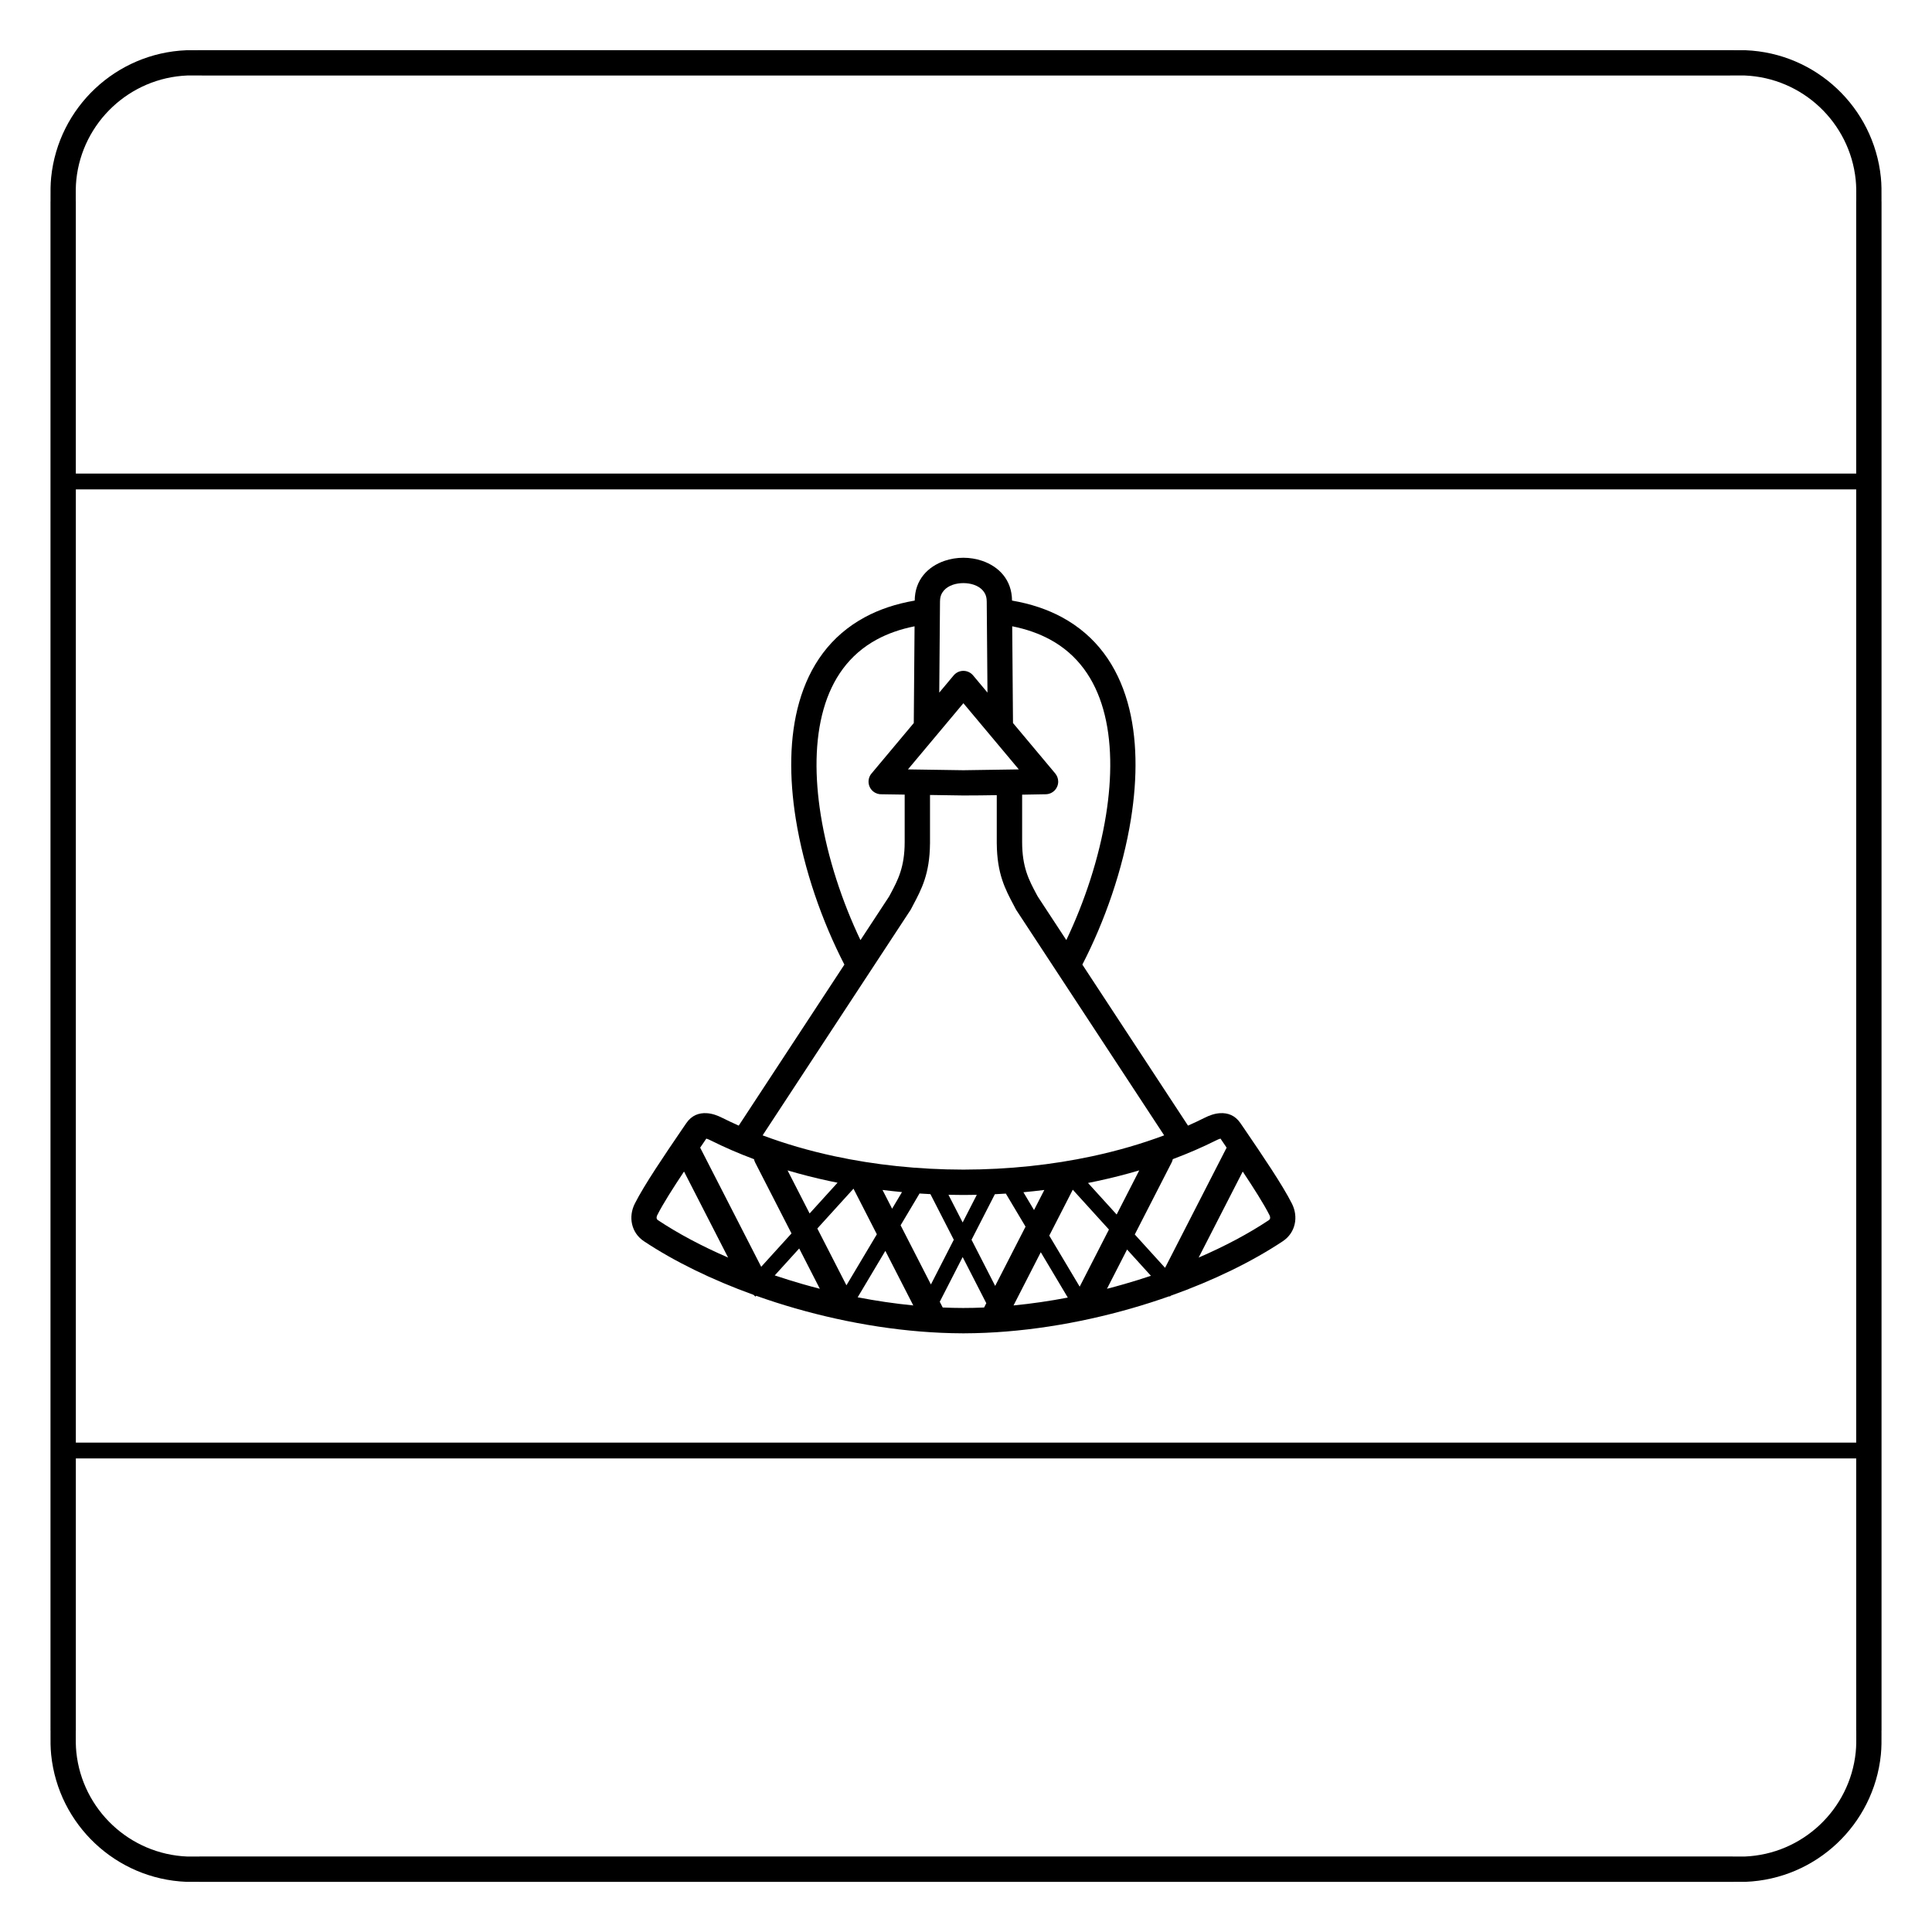 <?xml version="1.0" encoding="UTF-8"?>
<!-- Uploaded to: SVG Repo, www.svgrepo.com, Generator: SVG Repo Mixer Tools -->
<svg fill="#000000" width="800px" height="800px" version="1.1" viewBox="144 144 512 512" xmlns="http://www.w3.org/2000/svg">
 <path d="m399.52 460.68h-0.422c-1.254-0.004-2.5-0.02-3.742-0.047l3.758 7.332 3.75-7.324c-1.109 0.023-2.227 0.035-3.344 0.039zm-235.42 65.625h471.81v-252.61h-471.81zm471.81 4.199h-471.81v72.141l-0.012 0.012-0.004 0.797c-0.012 1.656-0.023 3.258 0.145 4.898 0.777 7.59 4.312 14.367 9.586 19.32 5.238 4.918 12.195 8.027 19.871 8.332 0.336 0.012 2.184 0.008 3.223 0 2.168-0.008-2.25-0.016 0.703-0.016h404.79c2.953 0-1.465 0.008 0.703 0.016 1.039 0.004 2.883 0.012 3.223 0 7.676-0.305 14.629-3.414 19.871-8.332 5.273-4.949 8.809-11.73 9.586-19.32 0.168-1.641 0.156-3.242 0.145-4.898l-0.004-0.797-0.012-0.012zm-471.81-261h471.81v-72.141l0.012-0.012 0.004-0.797c0.012-1.656 0.023-3.258-0.145-4.898-0.777-7.59-4.312-14.367-9.586-19.32-5.238-4.918-12.195-8.027-19.871-8.332-0.336-0.012-2.184-0.008-3.223 0-2.168 0.008 2.25 0.016-0.703 0.016h-404.79c-2.953 0 1.465-0.008-0.703-0.016-1.039-0.004-2.883-0.012-3.223 0-7.676 0.305-14.629 3.414-19.871 8.332-5.273 4.949-8.809 11.73-9.586 19.32-0.168 1.641-0.156 3.242-0.145 4.898l0.004 0.797 0.012 0.012v72.145zm-6.719 130.5v-202.64h0.012l-0.004-0.781c-0.012-1.871-0.023-3.684 0.172-5.606 0.949-9.246 5.246-17.5 11.66-23.52 6.379-5.988 14.848-9.773 24.199-10.145 0.363-0.016 2.375-0.008 3.512 0 1.508 0.008-2.492-0.012 0.676-0.012h404.79c3.168 0-0.832 0.016 0.676 0.012 1.133-0.004 3.148-0.012 3.512 0 9.352 0.371 17.82 4.156 24.199 10.145 6.414 6.019 10.711 14.27 11.66 23.52 0.199 1.926 0.184 3.734 0.172 5.606l-0.004 0.781h0.012v405.29h-0.012l0.004 0.781c0.012 1.871 0.023 3.684-0.172 5.606-0.949 9.246-5.246 17.5-11.66 23.52-6.379 5.988-14.848 9.773-24.199 10.145-0.363 0.016-2.375 0.008-3.512 0-1.508-0.008 2.492 0.012-0.676 0.012h-404.79c-3.168 0 0.832-0.016-0.676-0.012-1.133 0.004-3.148 0.012-3.512 0-9.352-0.371-17.82-4.156-24.199-10.145-6.414-6.019-10.711-14.27-11.66-23.52-0.199-1.926-0.184-3.734-0.172-5.606l0.004-0.781h-0.012zm233.19 60.453c-0.969-0.047-1.938-0.105-2.898-0.168-0.035 0.078-0.074 0.156-0.121 0.23l-4.883 8.195 8.031 15.68 6.066-11.844zm14.809 28.906-6.266-12.23-6.066 11.844 0.781 1.527c1.805 0.078 3.606 0.121 5.398 0.125 1.848 0 3.703-0.043 5.566-0.125l0.586-1.145zm-3.914-16.812 6.266 12.23 8.047-15.707-5.098-8.551c-0.039-0.066-0.078-0.137-0.109-0.207-0.969 0.062-1.945 0.117-2.922 0.164l-6.184 12.074zm25.512 15.32-7.16-12.016-7.223 14.102c4.816-0.469 9.633-1.176 14.387-2.086zm-11.766-27.918 2.816 4.723 2.727-5.32c-1.828 0.227-3.676 0.426-5.539 0.598zm6.856 11.504 8.059 13.523 7.754-15.137-9.582-10.555-6.231 12.164zm31.953 16.164-0.102-0.113c-3.281 1.16-6.652 2.242-10.09 3.227-14.133 4.059-29.453 6.562-44.305 6.609h-0.422c-14.852-0.047-30.172-2.551-44.305-6.609-3.543-1.016-7.016-2.133-10.387-3.336l-0.199 0.219-0.527-0.477c-11.07-3.996-21.059-8.898-29.023-14.195-1.707-1.133-2.746-2.742-3.152-4.519-0.406-1.781-0.156-3.699 0.715-5.438 2.496-4.965 7.981-13.02 12.395-19.504 1.602-2.352 0.555-0.809 0.004 0.004l1.23-1.809c1.445-2.129 3.375-2.785 5.406-2.676 1.52 0.082 2.926 0.633 4.102 1.219 1.434 0.715 2.906 1.41 4.41 2.078l28-42.672c-5.871-11.359-10.734-25.145-12.891-38.664-1.734-10.883-1.719-21.629 0.918-30.879 2.734-9.602 8.242-17.594 17.438-22.543 3.762-2.023 8.133-3.519 13.172-4.383 0.039-5.512 3.492-9.016 7.906-10.531 1.586-0.543 3.293-0.816 4.988-0.816 1.695 0 3.402 0.273 4.988 0.816 4.414 1.516 7.867 5.019 7.906 10.531 5.043 0.863 9.41 2.359 13.172 4.383 9.199 4.953 14.703 12.941 17.438 22.543 2.637 9.25 2.652 19.996 0.918 30.879-2.152 13.52-7.019 27.305-12.891 38.664l28 42.672c1.508-0.668 2.977-1.359 4.41-2.078 1.176-0.586 2.578-1.137 4.102-1.219 2.031-0.109 3.965 0.547 5.406 2.676l1.23 1.809c-0.547-0.809-1.594-2.356 0.004-0.004 4.414 6.484 9.898 14.539 12.395 19.504 0.871 1.734 1.125 3.656 0.715 5.438-0.406 1.781-1.449 3.387-3.152 4.519-8.121 5.398-18.344 10.391-29.676 14.43l-0.27 0.246zm-5.012-5.519-6.324-6.965-5.328 10.406c1.559-0.398 3.102-0.82 4.633-1.262 2.379-0.684 4.719-1.41 7.019-2.18zm-16.676-24.605 7.59 8.363 5.992-11.695c-3.574 1.059-7.269 2-11.07 2.816-0.832 0.18-1.668 0.352-2.512 0.516zm12.395 13.652 8.027 8.84 16.312-31.848-0.598-0.879c-0.766-1.125-0.441-0.648 0 0l0.004-0.004-1.031-1.52c-0.336 0.086-0.77 0.281-1.191 0.492-3.606 1.801-7.43 3.461-11.449 4.961-0.059 0.301-0.16 0.598-0.305 0.883zm-61.688-11.234c-1.738-0.164-3.457-0.352-5.164-0.562l2.543 4.965zm-14.727 24.707 8.062-13.523-6.191-12.086-9.582 10.555 7.715 15.059zm10.312-9.129-7.332 12.305c4.867 0.941 9.805 1.672 14.738 2.156zm-32.898 4.219 8.027-8.84-9.629-18.793c-0.145-0.285-0.246-0.582-0.305-0.883-4.019-1.5-7.844-3.16-11.449-4.961-0.418-0.211-0.855-0.406-1.191-0.492l-1.031 1.52 0.004 0.004c0.441-0.648 0.766-1.125 0 0l-0.598 0.879 16.172 31.57zm12.832-14.133 7.398-8.148c-0.73-0.145-1.453-0.297-2.176-0.449-3.801-0.816-7.5-1.758-11.07-2.816l5.848 11.418zm-2.762 9.277-6.484 7.141c2.394 0.805 4.84 1.566 7.32 2.281 1.531 0.441 3.078 0.859 4.633 1.262l-5.473-10.684zm113.27-26.715v-0.004l-0.594-0.879-0.004 0.004zm4.269 6.332-11.68 22.797c6.973-3.012 13.277-6.375 18.602-9.918 0.18-0.117 0.285-0.27 0.32-0.426 0.059-0.262 0.004-0.59-0.164-0.922-1.465-2.914-4.184-7.18-7.078-11.531zm-46.754-61.336c4.809-10.07 8.711-21.762 10.535-33.223 1.586-9.965 1.598-19.719-0.762-27.992-2.258-7.922-6.731-14.48-14.156-18.477-2.859-1.539-6.164-2.719-9.953-3.473l0.207 25.637 11.203 13.375-0.004 0.004c0.477 0.57 0.77 1.305 0.781 2.109 0.023 1.848-1.457 3.363-3.305 3.387-2.078 0.031-4.164 0.07-6.254 0.113v12.531c0 6.703 1.805 10.09 3.742 13.73 0.438 0.824 0.059 0.09 0.398 0.734l7.574 11.543zm-27.277-45.02 14.691-0.219-14.691-17.539-14.691 17.539zm8.844 6.606c-2.969 0.051-5.934 0.086-8.883 0.086l-8.805-0.133v12.895h-0.004c-0.078 8.027-2.234 12.082-4.551 16.434-0.152 0.289 0.355-0.668-0.465 0.891l-0.094 0.18-39.246 59.805c5.938 2.223 12.324 4.086 19.066 5.535 10.605 2.277 22.109 3.527 34.141 3.543 12.031-0.016 23.531-1.266 34.141-3.543 6.742-1.449 13.129-3.309 19.066-5.535l-39.246-59.805-0.094-0.18c-0.82-1.559-0.312-0.602-0.465-0.891-2.316-4.352-4.477-8.41-4.551-16.434h-0.004v-12.848zm-24.406-0.145-6.051-0.09c-0.812 0.039-1.645-0.215-2.316-0.777-1.422-1.188-1.609-3.305-0.418-4.723l11.203-13.375 0.207-25.637c-3.789 0.754-7.094 1.93-9.953 3.473-7.426 3.996-11.902 10.555-14.156 18.477-2.356 8.273-2.348 18.027-0.762 27.992 1.824 11.461 5.727 23.152 10.535 33.223l7.574-11.543c0.34-0.645-0.039 0.086 0.398-0.734 1.938-3.641 3.742-7.027 3.742-13.73v-12.547zm9.172-27.035 3.785-4.519c0.133-0.164 0.285-0.316 0.453-0.457 1.422-1.188 3.535-1 4.723 0.418l3.816 4.559-0.199-24.266-0.012-0.027c0-2.195-1.477-3.625-3.367-4.273-0.875-0.301-1.836-0.449-2.812-0.449s-1.938 0.148-2.812 0.449c-1.891 0.648-3.367 2.082-3.367 4.273l-0.012 0.027-0.199 24.266zm81.078 115.94c0.441 0.648 0.289 0.426 0 0zm-137.04 33.781-11.68-22.797c-2.894 4.352-5.609 8.613-7.078 11.531-0.168 0.332-0.227 0.66-0.164 0.922 0.035 0.156 0.141 0.309 0.32 0.426 5.324 3.539 11.629 6.902 18.602 9.918zm-7.406-29.133v0.004l0.598-0.879-0.004-0.004zm-4.93-4.648c-0.289 0.426-0.438 0.648 0 0z"/>
</svg>